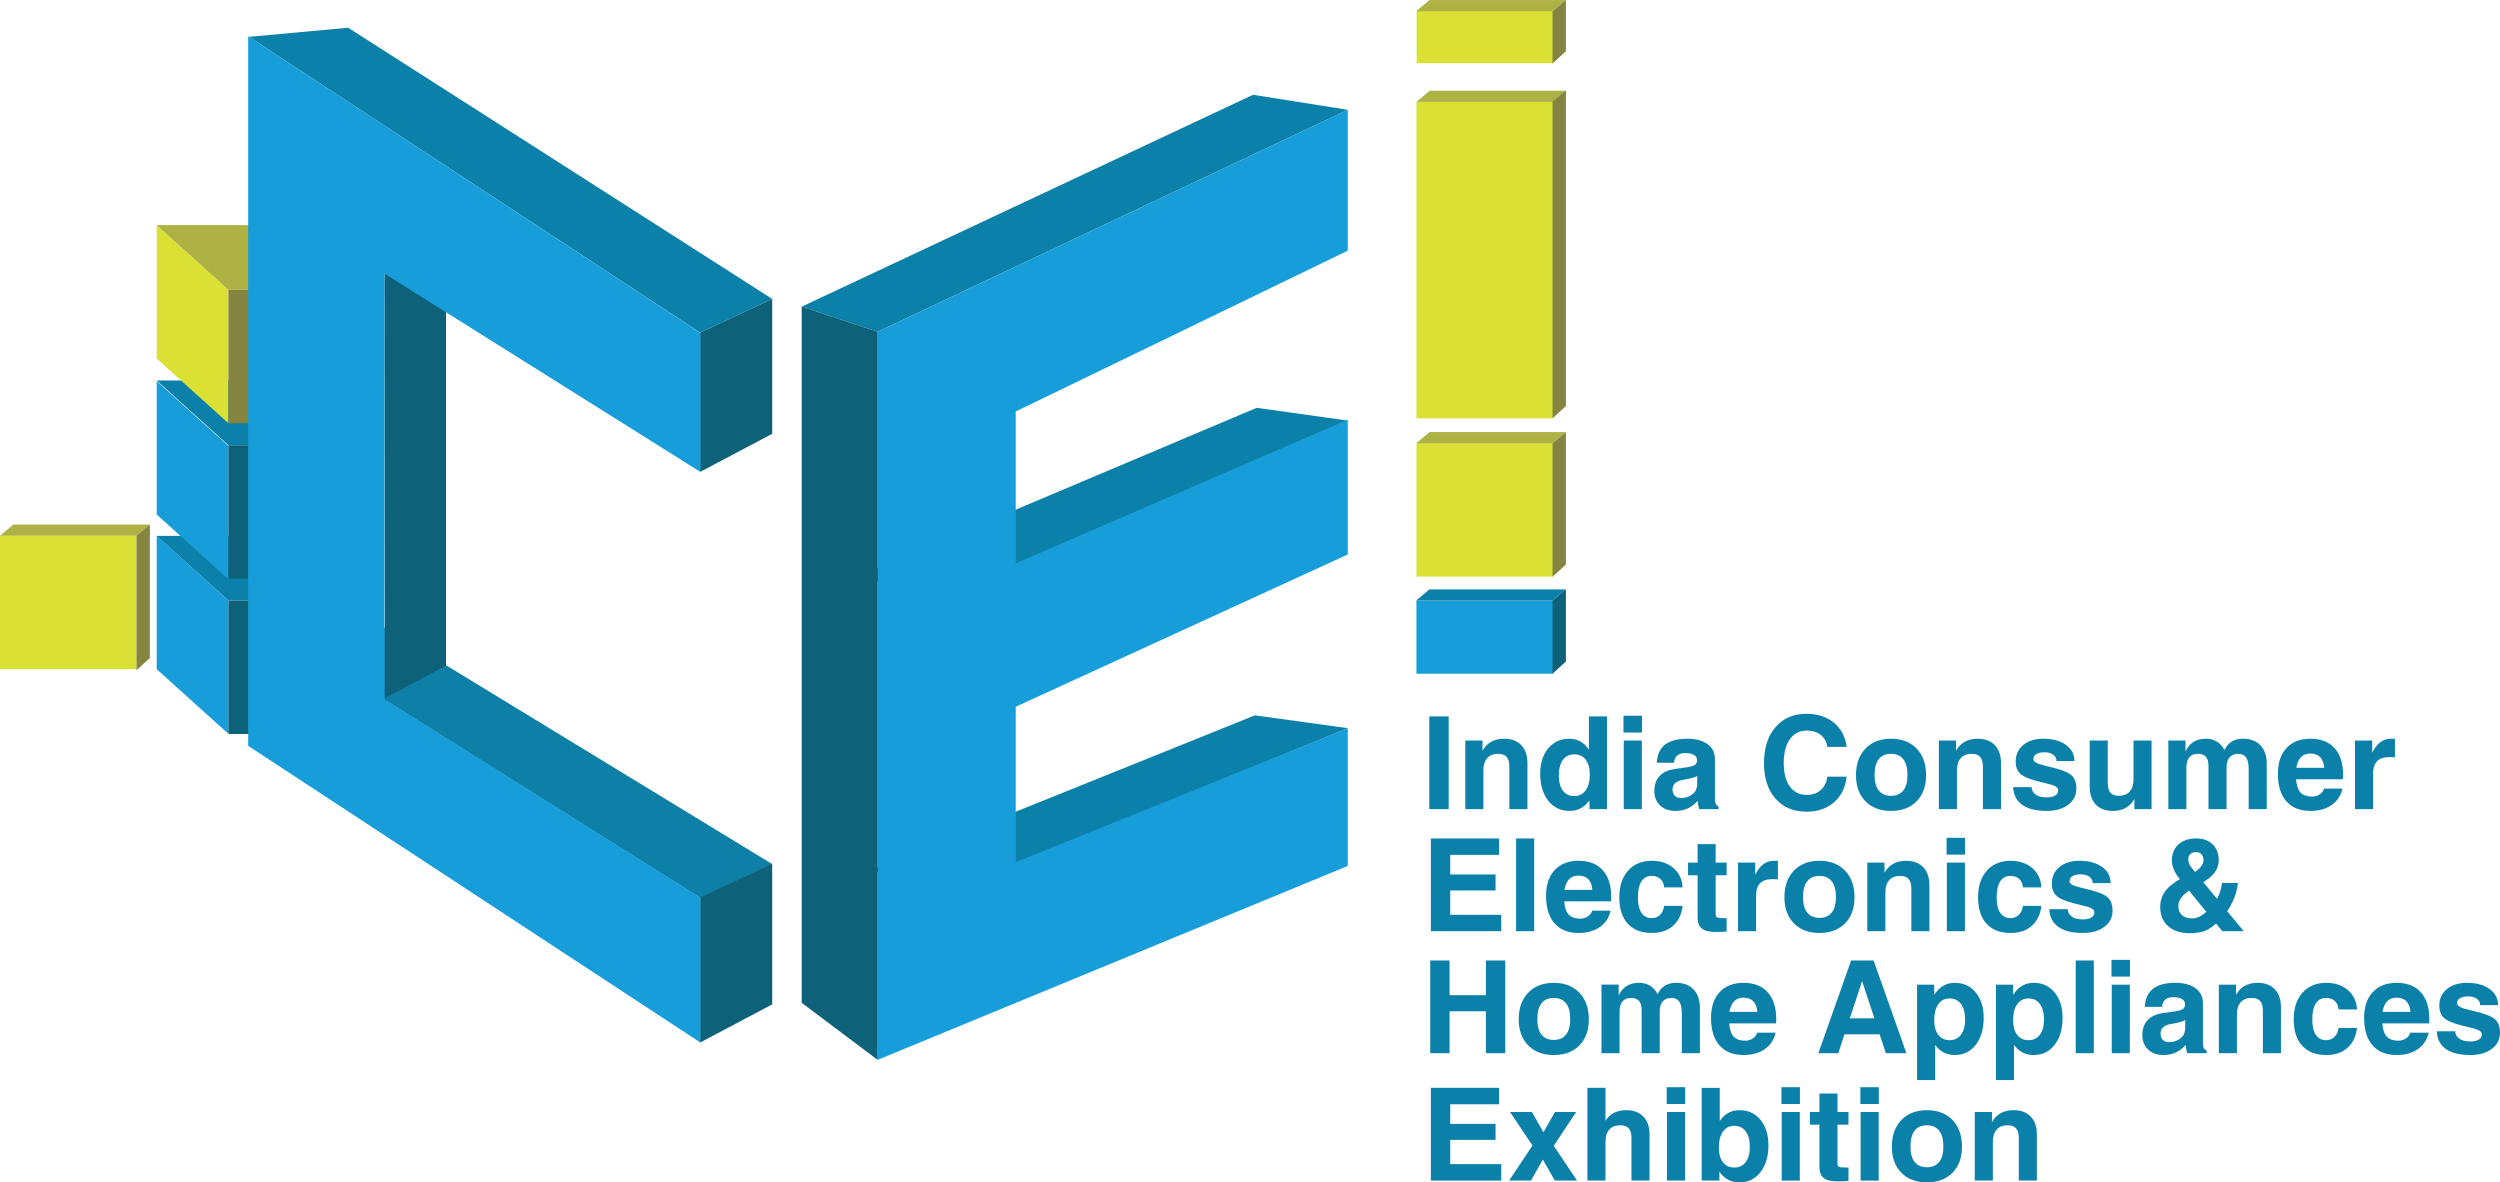 <?xml version="1.0" encoding="UTF-8"?>
<!DOCTYPE svg PUBLIC "-//W3C//DTD SVG 1.1//EN" "http://www.w3.org/Graphics/SVG/1.1/DTD/svg11.dtd">
<!-- Creator: CorelDRAW 2019 (64-Bit) -->
<svg xmlns="http://www.w3.org/2000/svg" xml:space="preserve" width="5.567in" height="2.633in" version="1.1" style="shape-rendering:geometricPrecision; text-rendering:geometricPrecision; image-rendering:optimizeQuality; fill-rule:evenodd; clip-rule:evenodd"
viewBox="0 0 5566.81 2632.72"
 xmlns:xlink="http://www.w3.org/1999/xlink">
 <defs>
  <style type="text/css">
   <![CDATA[
    .fil1 {fill:#DBE134;fill-rule:nonzero}
    .fil4 {fill:#AEB143;fill-rule:nonzero}
    .fil5 {fill:#858541;fill-rule:nonzero}
    .fil2 {fill:#179DD9;fill-rule:nonzero}
    .fil0 {fill:#0B81A9;fill-rule:nonzero}
    .fil3 {fill:#0D6178;fill-rule:nonzero}
    .fil6 {fill:#0E80A8;fill-rule:nonzero}
   ]]>
  </style>
 </defs>
 <g id="Layer_x0020_1">
  <g id="_2375592628784">
   <path class="fil0" d="M3182.68 1801.58l0 -206.49 0 0 21.52 0 21.61 0 0 0 0 206.49 0 0 -21.47 0 -21.67 0zm80.19 0l0 -152.71 0 0 19.08 0 19.22 0 0 0 0 22.67 0 0 0 0c1.58,-2.73 3.31,-5.32 5.17,-7.76 9.97,-12.61 24.35,-18.93 43.29,-18.93 16.1,0 28.76,4.79 37.86,14.33 9.16,9.54 13.71,22.77 13.71,39.69l0 102.72 0 0 -20.04 0 -20.23 0 0 0 0 -95.34c0,-9.44 -2.06,-16.44 -6.13,-20.94 -4.07,-4.56 -10.3,-6.81 -18.74,-6.81 -10.59,0 -18.74,3.16 -24.4,9.54 -5.7,6.33 -8.53,15.53 -8.53,27.46l0 0 0 86.09 0 0 -20.04 0 -20.23 0zm231.84 4.02c-19.46,0 -35.23,-7.57 -47.16,-22.77 -11.93,-15.15 -17.93,-35.13 -17.93,-59.91 0,-23.44 5.94,-42.28 17.88,-56.61 11.89,-14.33 27.56,-21.47 46.97,-21.47 17.31,0 31.3,7.28 41.89,21.91l1.68 2.25 0 0 0 -73.91 0 0 20.09 0 20.18 0 0 0 0 206.49 0 0 -19.51 0 -19.51 0 0 0 0 -19.41 0 0 -0.67 0.96c-11.17,15 -25.79,22.48 -43.91,22.48zm10.83 -125.96c-10.83,0 -19.27,4.12 -25.36,12.41 -6.09,8.29 -9.15,19.8 -9.15,34.51 0,14.43 3.02,25.69 9.06,33.79 6.09,8.1 14.48,12.17 25.31,12.17 10.88,0 19.37,-4.26 25.45,-12.8 6.09,-8.53 9.16,-20.37 9.16,-35.57 0,-13.95 -3.07,-24.88 -9.16,-32.74 -6.09,-7.86 -14.52,-11.79 -25.31,-11.79zm110.1 121.94l0 -152.71 0 0 20.09 0 20.18 0 0 0 0 152.71 0 0 -20.04 0 -20.23 0zm-0.57 -207.93l41.13 0 0 37.39 -41.13 0 0 -37.39zm115.7 211.95c-14.14,0 -25.5,-4.02 -34.13,-12.13 -8.58,-8.1 -12.89,-18.79 -12.89,-31.97 0,-13.95 3.88,-25.12 11.65,-33.51 7.76,-8.39 19.12,-13.61 33.98,-15.77l26.55 -3.69c6.91,-0.91 12.66,-2.49 17.26,-4.74 1.96,-0.96 3.5,-2.63 4.56,-5.08 1.1,-2.44 1.48,-4.94 1.2,-7.43 -0.57,-4.36 -2.78,-7.72 -6.61,-10.16 -4.56,-2.92 -11.17,-4.36 -19.75,-4.36 -7.67,0 -13.66,1.87 -17.97,5.66 -4.27,3.74 -6.57,9.06 -6.85,15.91l0 0 -38.54 0 0 0c0.86,-17.88 6.9,-31.25 18.21,-40.17 11.31,-8.87 27.9,-13.32 49.76,-13.32 18.98,0 33.98,4.03 44.96,12.03 10.98,8 16.49,18.93 16.49,32.78l0 85.37c0,6.85 0.57,11.65 1.68,14.43 1.1,2.74 3.31,4.94 6.66,6.52l0 0.14 0 5.47 -21.71 0 -21.71 0 0 -0.29c-1.77,-6.09 -2.92,-12.07 -3.45,-17.87l-0.15 -0.29c-12.65,15 -29.05,22.48 -49.18,22.48zm48.46 -60.39l0 -17.54 0 0c-4.7,2.64 -10.88,4.74 -18.55,6.33l-14.91 2.78c-7,1.34 -12.32,3.74 -16.01,7.24 -3.64,3.55 -5.46,7.96 -5.46,13.28 0,6.14 1.63,10.88 4.94,14.38 3.26,3.45 7.86,5.18 13.76,5.18 12.89,0 23.2,-4.56 30.92,-13.61 1.48,-1.78 2.73,-4.41 3.79,-7.91 1,-3.45 1.53,-6.81 1.53,-10.11zm332.75 -15.81l0 0c-2.64,23.87 -11.94,42.85 -27.99,56.89 -16.06,14.04 -36.48,21.04 -61.31,21.04 -29,0 -52.05,-9.68 -69.12,-29.09 -17.11,-19.41 -25.65,-45.68 -25.65,-78.8 0,-33.74 8.53,-60.53 25.65,-80.33 17.06,-19.84 40.12,-29.77 69.12,-29.77 24.54,0 44.81,6.62 60.92,19.85 16.11,13.23 25.55,31.16 28.38,53.78l0 0 -43.14 0 0 0c-1.39,-11.12 -6.18,-19.89 -14.38,-26.46 -8.2,-6.52 -18.65,-9.78 -31.26,-9.78 -16.01,0 -28.56,6.42 -37.67,19.22 -9.06,12.8 -13.61,30.53 -13.61,53.25 0,22.1 4.51,39.45 13.57,51.96 9.01,12.51 21.62,18.79 37.72,18.79 12.61,0 23.06,-3.64 31.26,-10.93 8.19,-7.33 12.99,-17.16 14.38,-29.62l0 0 43.14 0zm98.78 76.21c-23.87,0 -42.85,-7.14 -56.89,-21.47 -14.09,-14.33 -21.14,-33.7 -21.14,-58.05 0,-24.87 7.05,-44.62 21.14,-59.29 14.04,-14.62 33.02,-21.95 56.89,-21.95 24.02,0 43.04,7.33 57.09,21.95 14.05,14.67 21.04,34.42 21.04,59.29 0,24.35 -7,43.72 -21.04,58.05 -14.04,14.33 -33.07,21.47 -57.09,21.47zm0 -33.65c11.94,0 21.04,-3.93 27.32,-11.84 6.28,-7.86 9.39,-19.36 9.39,-34.46 0,-15.44 -3.11,-27.18 -9.39,-35.18 -6.28,-8 -15.39,-11.98 -27.32,-11.98 -11.98,0 -21.09,3.98 -27.27,11.98 -6.23,8 -9.35,19.74 -9.35,35.18 0,15.1 3.11,26.6 9.35,34.46 6.18,7.91 15.29,11.84 27.27,11.84zm106.55 29.62l0 -152.71 0 0 19.08 0 19.22 0 0 0 0 22.67 0 0 0 0c1.58,-2.73 3.31,-5.32 5.17,-7.76 9.97,-12.61 24.35,-18.93 43.29,-18.93 16.1,0 28.76,4.79 37.86,14.33 9.16,9.54 13.71,22.77 13.71,39.69l0 102.72 0 0 -20.04 0 -20.22 0 0 0 0 -95.34c0,-9.44 -2.06,-16.44 -6.14,-20.94 -4.07,-4.56 -10.3,-6.81 -18.74,-6.81 -10.59,0 -18.74,3.16 -24.4,9.54 -5.7,6.33 -8.53,15.53 -8.53,27.46l0 0 0 86.09 0 0 -20.04 0 -20.23 0zm261.99 -106.98l0 0c0,-5.9 -2.44,-10.65 -7.28,-14.19 -4.89,-3.59 -11.36,-5.37 -19.41,-5.37 -7.76,0 -13.85,1.34 -18.21,4.03 -4.36,2.69 -6.52,6.42 -6.52,11.21 0,3.36 2.49,6.28 7.43,8.73 4.89,2.35 13.56,4.93 26.03,7.76 24.78,5.51 41.31,11.55 49.66,18.12 8.39,6.52 12.56,16.82 12.56,30.87 0,15 -6.09,27.04 -18.22,36.14 -12.13,9.16 -28.13,13.71 -47.98,13.71 -23.54,0 -41.65,-4.5 -54.36,-13.52 -12.7,-9.01 -19.46,-22.15 -20.32,-39.4l0 0 41.13 0 0 0c0.29,7.09 3.41,12.65 9.35,16.68 5.94,4.03 14.04,6.04 24.25,6.04 8.06,0 14.38,-1.39 18.94,-4.17 4.5,-2.78 6.81,-6.66 6.81,-11.6 0,-3.5 -2.2,-6.47 -6.62,-8.91 -4.41,-2.35 -12.13,-4.74 -23.2,-7.19 -25.88,-5.8 -43.19,-11.93 -51.91,-18.36 -8.67,-6.37 -13.04,-16.25 -13.04,-29.67 0,-15.15 5.66,-27.37 16.92,-36.72 11.31,-9.3 26.17,-13.95 44.57,-13.95 20.8,0 37.58,4.55 50.28,13.66 12.75,9.11 19.12,21.14 19.12,36.09l0 0 -39.98 0zm114.18 -45.73l0 95.57c0,9.35 2.01,16.3 6.04,20.76 4.03,4.5 10.21,6.76 18.55,6.76 10.5,0 18.6,-3.17 24.21,-9.54 5.61,-6.38 8.44,-15.53 8.44,-27.52l0 0 0 -86.03 0 0 20.08 0 20.18 0 0 0 0 152.71 0 0 -19.08 0 -19.22 0 0 0 0 -22.91 0 0 0 0c-1.39,2.83 -3.07,5.46 -5.03,7.91 -9.97,12.7 -24.35,19.03 -43.14,19.03 -16.11,0 -28.71,-4.74 -37.72,-14.24 -9.06,-9.54 -13.57,-22.72 -13.57,-39.54l0 -102.96 0 0 20.08 0 20.18 0zm134.83 152.71l0 -152.71 0 0 19.07 0 19.22 0 0 0 0 24.59 0 0 0 0c1.78,-4.32 4.03,-8.15 6.71,-11.51 8.92,-11.41 21.81,-17.11 38.73,-17.11 13.42,0 24.44,4.55 33.07,13.61 3.35,3.45 6.04,7.29 7.96,11.51l0 0 4.94 -8.01c8.34,-11.41 20.46,-17.11 36.43,-17.11 16.58,0 29.57,4.89 38.97,14.72 9.35,9.82 14.04,23.44 14.04,40.84l0 101.18 0 0 -20.04 0 -20.23 0 0 0 0 -89.59c0,-11.41 -1.87,-19.84 -5.66,-25.31 -3.74,-5.46 -9.58,-8.19 -17.44,-8.19 -8.48,0 -14.91,2.59 -19.37,7.76 -4.46,5.22 -6.71,12.65 -6.71,22.39l0 0 0 92.94 0 0 -20.04 0 -20.23 0 0 0 0 -96.15c0,-9.2 -1.96,-15.96 -5.9,-20.37 -3.93,-4.36 -9.92,-6.57 -18.07,-6.57 -8.1,0 -14.33,2.59 -18.69,7.76 -4.36,5.22 -6.52,12.65 -6.52,22.39l0 0 0 92.94 0 0 -20.04 0 -20.22 0zm316.45 4.02c-23.2,0 -41.08,-7.14 -53.64,-21.47 -12.61,-14.33 -18.89,-34.75 -18.89,-61.21 0,-24.44 6.43,-43.57 19.22,-57.38 12.8,-13.8 30.58,-20.7 53.35,-20.7 23.3,0 41.22,7.05 53.78,21.09 12.61,14.09 18.89,34.13 18.89,60.11 0.19,2.97 -0.05,6.04 -0.72,9.11l0 0 -103.96 0 0 0c0.91,12.13 3.59,21.24 7.96,27.23 5.61,7.52 14.96,11.31 27.99,11.31 6.09,0 11.7,-1.72 16.87,-5.22 5.18,-3.5 8.29,-7.72 9.3,-12.61l0 0 41.13 0 0 0c-3.45,15.53 -11.46,27.75 -24.06,36.52 -12.56,8.82 -28.33,13.23 -47.21,13.23zm30.72 -96.05l0 0c-0.91,-9.15 -3.36,-16.3 -7.29,-21.42 -5.13,-6.81 -13.13,-10.21 -23.96,-10.21 -10.4,0 -18.31,3.98 -23.73,11.89 -3.35,5.04 -5.8,11.65 -7.28,19.75l0 0 62.26 0zm68.5 92.03l0 -152.71 0 0 19.08 0 19.22 0 0 0 0 27.37 0 0 0 0c1.39,-2.97 2.97,-5.89 4.79,-8.67 9.44,-15.15 21.67,-22.72 36.67,-22.72l9.11 0.15 0 41.27c-3.55,-0.38 -7.57,-0.57 -12.08,-0.57 -12.27,0 -21.42,3.02 -27.46,9.11 -6.04,6.04 -9.06,15.24 -9.06,27.52l0 0 0 79.28 0 0 -20.04 0 -20.23 0z"/>
   <path class="fil0" d="M3186.13 2073.36l0 0 0 -206.49 0 0 151.85 0 0 0 0 18.17 0 18.36 0 0 -108.71 0 0 0 0 43.71 0 0 100.94 0 0 17.74 0 17.93 0 0 -100.94 0 0 0 0 54.07 0 0 113.6 0 0 0 0 18.17 0 18.36 0 0 -156.73 0zm189.81 0l0 -206.49 0 0 20.09 0 20.18 0 0 0 0 206.49 0 0 -20.04 0 -20.23 0zm139.2 4.03c-23.2,0 -41.07,-7.14 -53.64,-21.47 -12.6,-14.33 -18.88,-34.75 -18.88,-61.21 0,-24.44 6.42,-43.57 19.22,-57.37 12.8,-13.8 30.58,-20.7 53.35,-20.7 23.29,0 41.22,7.04 53.78,21.09 12.61,14.09 18.88,34.13 18.88,60.11 0.19,2.97 -0.05,6.04 -0.72,9.11l0 0 -103.97 0 0 0c0.91,12.13 3.59,21.24 7.96,27.22 5.61,7.53 14.96,11.31 27.99,11.31 6.09,0 11.7,-1.72 16.87,-5.23 5.18,-3.5 8.29,-7.71 9.3,-12.6l0 0 41.13 0 0 0c-3.45,15.53 -11.46,27.75 -24.06,36.52 -12.56,8.82 -28.33,13.23 -47.22,13.23zm30.72 -96.05l0 0c-0.91,-9.16 -3.35,-16.3 -7.29,-21.43 -5.13,-6.8 -13.13,-10.21 -23.96,-10.21 -10.4,0 -18.31,3.98 -23.73,11.89 -3.35,5.04 -5.8,11.65 -7.28,19.75l0 0 62.26 0zm200.79 35.66l0 0c-2.06,18.98 -9.16,33.79 -21.24,44.43 -12.07,10.64 -27.8,15.96 -47.21,15.96 -23.1,0 -40.98,-6.9 -53.59,-20.66 -12.61,-13.75 -18.89,-33.36 -18.89,-58.81 0,-24.88 6.52,-44.67 19.6,-59.34 13.04,-14.62 30.68,-21.95 52.87,-21.95 19.7,0 35.81,5.46 48.36,16.34 12.56,10.88 19.22,25.17 20.09,42.9l0 0 -41.13 0 0 0c-0.39,-7.62 -3.07,-13.81 -8.05,-18.5 -5.04,-4.75 -11.46,-7.09 -19.32,-7.09 -10.11,0 -17.78,4.02 -23.1,12.13 -5.27,8.1 -7.91,19.94 -7.91,35.47 0,15.15 2.64,26.7 7.91,34.61 5.32,7.91 12.99,11.84 23.1,11.84 7.28,0 13.47,-2.49 18.55,-7.52 5.03,-5.03 7.95,-11.6 8.82,-19.8l0 0 41.13 0zm98.12 57.23c-6.71,0.58 -15,0.87 -24.78,0.87 -14.19,0 -24.4,-2.54 -30.63,-7.67 -6.18,-5.08 -9.3,-13.46 -9.3,-25.07l0 -93.51 0 0 -21.28 0 0 -28.18 21.28 0 0 0 0 -41.13 40.26 0 0 41.13 0 0 24.45 0 0 28.18 -24.45 0 0 0 0 86.76c0,3.59 1.06,5.9 3.17,7.05 2.06,1.11 6.43,1.68 13.04,1.68l8.24 0 0 29.91zm25.31 -0.86l0 -152.71 0 0 19.07 0 19.22 0 0 0 0 27.37 0 0 0 0c1.39,-2.97 2.97,-5.89 4.79,-8.67 9.44,-15.15 21.67,-22.72 36.67,-22.72l9.11 0.15 0 41.27c-3.55,-0.38 -7.57,-0.58 -12.08,-0.58 -12.27,0 -21.42,3.02 -27.46,9.11 -6.04,6.04 -9.06,15.24 -9.06,27.51l0 0 0 79.28 0 0 -20.04 0 -20.22 0zm181.32 4.03c-23.87,0 -42.85,-7.14 -56.89,-21.47 -14.09,-14.33 -21.14,-33.7 -21.14,-58.05 0,-24.87 7.04,-44.62 21.14,-59.29 14.04,-14.62 33.02,-21.95 56.89,-21.95 24.01,0 43.04,7.33 57.09,21.95 14.05,14.67 21.04,34.42 21.04,59.29 0,24.35 -7,43.72 -21.04,58.05 -14.04,14.33 -33.07,21.47 -57.09,21.47zm0 -33.65c11.94,0 21.04,-3.93 27.32,-11.84 6.28,-7.86 9.39,-19.36 9.39,-34.46 0,-15.43 -3.11,-27.17 -9.39,-35.18 -6.28,-8 -15.39,-11.98 -27.32,-11.98 -11.98,0 -21.09,3.98 -27.27,11.98 -6.23,8.01 -9.35,19.75 -9.35,35.18 0,15.1 3.11,26.61 9.35,34.46 6.18,7.91 15.29,11.84 27.27,11.84zm106.55 29.62l0 -152.71 0 0 19.07 0 19.22 0 0 0 0 22.67 0 0 0 0c1.58,-2.73 3.3,-5.32 5.17,-7.76 9.97,-12.61 24.35,-18.93 43.28,-18.93 16.11,0 28.76,4.79 37.87,14.33 9.15,9.54 13.71,22.77 13.71,39.69l0 102.72 0 0 -20.04 0 -20.23 0 0 0 0 -95.33c0,-9.44 -2.06,-16.44 -6.13,-20.95 -4.07,-4.55 -10.3,-6.8 -18.74,-6.8 -10.59,0 -18.74,3.16 -24.39,9.54 -5.7,6.33 -8.53,15.53 -8.53,27.47l0 0 0 86.08 0 0 -20.04 0 -20.22 0zm177.1 0l0 -152.71 0 0 20.09 0 20.18 0 0 0 0 152.71 0 0 -20.04 0 -20.23 0zm-0.57 -207.93l41.13 0 0 37.39 -41.13 0 0 -37.39zm211.05 151.56l0 0c-2.06,18.98 -9.16,33.79 -21.24,44.43 -12.08,10.64 -27.8,15.96 -47.21,15.96 -23.1,0 -40.98,-6.9 -53.59,-20.66 -12.61,-13.75 -18.88,-33.36 -18.88,-58.81 0,-24.88 6.52,-44.67 19.6,-59.34 13.04,-14.62 30.68,-21.95 52.87,-21.95 19.7,0 35.81,5.46 48.36,16.34 12.56,10.88 19.22,25.17 20.09,42.9l0 0 -41.13 0 0 0c-0.39,-7.62 -3.07,-13.81 -8.06,-18.5 -5.04,-4.75 -11.46,-7.09 -19.31,-7.09 -10.11,0 -17.78,4.02 -23.11,12.13 -5.27,8.1 -7.91,19.94 -7.91,35.47 0,15.15 2.63,26.7 7.91,34.61 5.32,7.91 12.99,11.84 23.11,11.84 7.28,0 13.47,-2.49 18.55,-7.52 5.03,-5.03 7.96,-11.6 8.82,-19.8l0 0 41.13 0zm114.27 -50.62l0 0c0,-5.89 -2.44,-10.64 -7.28,-14.19 -4.89,-3.59 -11.36,-5.37 -19.41,-5.37 -7.76,0 -13.85,1.34 -18.21,4.03 -4.36,2.69 -6.52,6.42 -6.52,11.21 0,3.36 2.49,6.28 7.43,8.73 4.89,2.35 13.56,4.93 26.03,7.76 24.78,5.51 41.31,11.55 49.66,18.12 8.39,6.52 12.56,16.82 12.56,30.87 0,15 -6.09,27.04 -18.22,36.14 -12.13,9.15 -28.13,13.71 -47.98,13.71 -23.54,0 -41.65,-4.5 -54.36,-13.52 -12.7,-9.01 -19.46,-22.15 -20.32,-39.4l0 0 41.13 0 0 0c0.29,7.09 3.41,12.65 9.35,16.68 5.94,4.03 14.04,6.04 24.25,6.04 8.06,0 14.38,-1.39 18.94,-4.17 4.5,-2.78 6.81,-6.67 6.81,-11.6 0,-3.5 -2.2,-6.47 -6.62,-8.91 -4.41,-2.35 -12.13,-4.74 -23.2,-7.19 -25.88,-5.8 -43.19,-11.94 -51.91,-18.36 -8.67,-6.38 -13.04,-16.25 -13.04,-29.67 0,-15.15 5.66,-27.37 16.92,-36.72 11.31,-9.3 26.17,-13.95 44.57,-13.95 20.8,0 37.58,4.55 50.28,13.66 12.75,9.11 19.12,21.14 19.12,36.09l0 0 -39.98 0zm176.25 -49.66c0,-15.24 4.89,-27.37 14.62,-36.38 9.73,-8.96 22.96,-13.46 39.59,-13.46 15.39,0 27.61,4.41 36.62,13.18 9.06,8.77 13.57,20.61 13.57,35.52 0,11.07 -3.79,21.09 -11.36,30 -5.32,6.38 -12.99,12.61 -23.01,18.74l30.53 37 2.78 -5.51c4.55,-9.92 7.33,-19.85 8.24,-29.72l35.67 0c-1.3,13.8 -5.37,27.94 -12.18,42.33 -3.45,7.43 -7.38,14.28 -11.79,20.56l36.91 44.39 -47.69 0 -14.04 -16.82c-7.77,6.81 -15,11.74 -21.62,14.86 -9.59,4.36 -22,6.57 -37.24,6.57 -20.04,0 -35.95,-5.22 -47.79,-15.67 -11.79,-10.45 -17.68,-24.59 -17.68,-42.42 0,-15.19 4.56,-28.09 13.61,-38.68 6.37,-7.57 16.44,-15.48 30.2,-23.73l-1.1 -1.29c-5.18,-6.18 -9.3,-12.8 -12.32,-19.94 -3.02,-7.09 -4.5,-13.61 -4.5,-19.51zm45.15 128.22c6.47,0 12.8,-1.78 18.98,-5.32 3.83,-2.26 8.1,-5.37 12.8,-9.4l-12.7 -15.24 -25.89 -31.97c-5.13,3.69 -9.49,7.24 -13.04,10.69 -7.14,7.43 -10.74,15.39 -10.74,23.96 0,8.53 2.69,15.24 8.15,20.13 5.42,4.79 12.89,7.14 22.43,7.14zm-8.48 -131.24c0,2.93 0.58,5.94 1.78,9.11 1.15,3.17 2.83,5.99 5.03,8.54l8.24 10.16c3.79,-2.74 7.14,-5.51 10.07,-8.34 5.85,-5.99 8.77,-11.94 8.77,-17.78 0,-5.61 -1.48,-10.02 -4.51,-13.23 -3.02,-3.21 -7.14,-4.8 -12.37,-4.8 -5.37,0 -9.54,1.44 -12.51,4.36 -3.02,2.83 -4.51,6.81 -4.51,11.98z"/>
   <path class="fil0" d="M3184.69 2345.13l0 -206.49 0 0 21.52 0 21.62 0 0 0 0 77.36 0 0 80.81 0 0 0 0 -77.36 0 0 21.52 0 21.62 0 0 0 0 206.49 0 0 -21.47 0 -21.67 0 0 0 0 -93.46 0 0 -80.81 0 0 0 0 93.46 0 0 -21.47 0 -21.67 0zm275.08 4.03c-23.87,0 -42.85,-7.14 -56.89,-21.47 -14.09,-14.33 -21.14,-33.7 -21.14,-58.05 0,-24.87 7.05,-44.62 21.14,-59.29 14.04,-14.62 33.02,-21.95 56.89,-21.95 24.02,0 43.04,7.33 57.09,21.95 14.05,14.67 21.04,34.42 21.04,59.29 0,24.35 -7,43.72 -21.04,58.05 -14.04,14.33 -33.07,21.47 -57.09,21.47zm0 -33.65c11.94,0 21.04,-3.93 27.32,-11.84 6.28,-7.86 9.39,-19.36 9.39,-34.46 0,-15.44 -3.11,-27.18 -9.39,-35.18 -6.28,-8.01 -15.39,-11.98 -27.32,-11.98 -11.98,0 -21.09,3.98 -27.27,11.98 -6.23,8 -9.35,19.74 -9.35,35.18 0,15.1 3.11,26.6 9.35,34.46 6.18,7.91 15.29,11.84 27.27,11.84zm106.27 29.62l0 -152.71 0 0 19.08 0 19.22 0 0 0 0 24.59 0 0 0 0c1.77,-4.32 4.02,-8.15 6.71,-11.51 8.92,-11.41 21.81,-17.11 38.73,-17.11 13.42,0 24.45,4.55 33.07,13.61 3.35,3.45 6.04,7.29 7.96,11.51l0 0 4.94 -8.01c8.34,-11.41 20.47,-17.11 36.43,-17.11 16.58,0 29.57,4.89 38.97,14.72 9.35,9.82 14.04,23.44 14.04,40.84l0 101.18 0 0 -20.04 0 -20.23 0 0 0 0 -89.58c0,-11.41 -1.87,-19.84 -5.65,-25.31 -3.74,-5.46 -9.59,-8.19 -17.45,-8.19 -8.48,0 -14.91,2.59 -19.36,7.76 -4.46,5.22 -6.71,12.65 -6.71,22.39l0 0 0 92.94 0 0 -20.04 0 -20.23 0 0 0 0 -96.15c0,-9.2 -1.96,-15.96 -5.89,-20.37 -3.93,-4.36 -9.92,-6.57 -18.07,-6.57 -8.1,0 -14.33,2.59 -18.69,7.76 -4.36,5.22 -6.52,12.65 -6.52,22.39l0 0 0 92.94 0 0 -20.04 0 -20.23 0zm316.45 4.03c-23.2,0 -41.07,-7.14 -53.64,-21.47 -12.61,-14.33 -18.88,-34.75 -18.88,-61.21 0,-24.44 6.42,-43.57 19.22,-57.37 12.8,-13.8 30.58,-20.7 53.35,-20.7 23.29,0 41.22,7.04 53.78,21.09 12.61,14.09 18.88,34.13 18.88,60.11 0.19,2.97 -0.05,6.04 -0.72,9.11l0 0 -103.97 0 0 0c0.91,12.13 3.59,21.24 7.96,27.22 5.61,7.53 14.96,11.31 27.99,11.31 6.09,0 11.7,-1.72 16.87,-5.22 5.18,-3.5 8.29,-7.72 9.3,-12.61l0 0 41.13 0 0 0c-3.45,15.53 -11.46,27.75 -24.06,36.52 -12.56,8.82 -28.33,13.23 -47.21,13.23zm30.72 -96.05l0 0c-0.91,-9.15 -3.35,-16.3 -7.29,-21.42 -5.13,-6.81 -13.13,-10.21 -23.96,-10.21 -10.4,0 -18.31,3.98 -23.73,11.89 -3.35,5.03 -5.8,11.65 -7.28,19.75l0 0 62.26 0zm135.74 92.03l73 -206.49 25.02 0 25.02 0 73.05 206.49 0 0 -22.87 0 -22.86 0 0 0 -13.95 -41.98 0 0 -78.37 0 0 0 -13.52 41.98 0 0 -22.19 0 -22.34 0zm97.45 -160.57l-27.42 82.92 0 0 54.79 0 0 0 -27.37 -82.92 0 0zm122.32 7.86l0 0 19.07 0 19.22 0 0 0 0 22.62 0 0 2.69 -3.79c10.88,-15.24 25.22,-22.86 43,-22.86 19.41,0 34.99,7.14 46.78,21.47 11.74,14.33 17.64,33.17 17.64,56.61 0,24.78 -5.89,44.77 -17.64,59.92 -11.79,15.2 -27.37,22.77 -46.78,22.77 -17.69,0 -31.97,-7.09 -42.85,-21.33l-0.86 -1.15 0 0 0 78.27 0 0 -20.04 0 -20.23 0 0 0 0 -212.53zm72.47 123.66c10.79,0 19.27,-4.07 25.36,-12.17 6.09,-8.1 9.15,-19.36 9.15,-33.79 0,-14.72 -3.02,-26.22 -9.11,-34.51 -6.04,-8.29 -14.48,-12.41 -25.26,-12.41 -10.78,0 -19.22,4.27 -25.26,12.8 -6.09,8.53 -9.11,20.37 -9.11,35.56l0 0 0 0 0 0c0,13.95 3.02,24.88 9.11,32.74 6.04,7.86 14.43,11.79 25.11,11.79zm103.2 -123.66l0 0 19.07 0 19.22 0 0 0 0 22.62 0 0 2.69 -3.79c10.88,-15.24 25.21,-22.86 43,-22.86 19.41,0 34.99,7.14 46.78,21.47 11.74,14.33 17.64,33.17 17.64,56.61 0,24.78 -5.9,44.77 -17.64,59.92 -11.79,15.2 -27.37,22.77 -46.78,22.77 -17.69,0 -31.97,-7.09 -42.85,-21.33l-0.87 -1.15 0 0 0 78.27 0 0 -20.03 0 -20.23 0 0 0 0 -212.53zm72.47 123.66c10.78,0 19.27,-4.07 25.36,-12.17 6.09,-8.1 9.15,-19.36 9.15,-33.79 0,-14.72 -3.02,-26.22 -9.11,-34.51 -6.04,-8.29 -14.47,-12.41 -25.26,-12.41 -10.78,0 -19.22,4.27 -25.26,12.8 -6.09,8.53 -9.11,20.37 -9.11,35.56l0 0 0 0 0 0c0,13.95 3.02,24.88 9.11,32.74 6.04,7.86 14.43,11.79 25.12,11.79zm105.21 29.05l0 -206.49 0 0 20.09 0 20.18 0 0 0 0 206.49 0 0 -20.04 0 -20.23 0zm80.19 0l0 -152.71 0 0 20.09 0 20.18 0 0 0 0 152.71 0 0 -20.04 0 -20.23 0zm-0.57 -207.93l41.13 0 0 37.39 -41.13 0 0 -37.39zm115.71 211.95c-14.14,0 -25.5,-4.03 -34.13,-12.13 -8.58,-8.1 -12.89,-18.79 -12.89,-31.97 0,-13.95 3.88,-25.12 11.65,-33.51 7.77,-8.39 19.13,-13.61 33.98,-15.77l26.55 -3.69c6.91,-0.91 12.65,-2.49 17.26,-4.74 1.96,-0.96 3.5,-2.64 4.55,-5.08 1.11,-2.44 1.49,-4.94 1.2,-7.43 -0.57,-4.36 -2.78,-7.72 -6.61,-10.16 -4.56,-2.93 -11.17,-4.36 -19.75,-4.36 -7.67,0 -13.66,1.87 -17.97,5.66 -4.27,3.74 -6.57,9.06 -6.86,15.91l0 0 -38.54 0 0 0c0.86,-17.88 6.9,-31.25 18.21,-40.17 11.31,-8.87 27.9,-13.32 49.76,-13.32 18.98,0 33.98,4.03 44.96,12.03 10.98,8 16.49,18.93 16.49,32.78l0 85.37c0,6.85 0.57,11.65 1.68,14.43 1.1,2.73 3.31,4.94 6.66,6.52l0 0.14 0 5.46 -21.71 0 -21.71 0 0 -0.29c-1.78,-6.09 -2.93,-12.08 -3.45,-17.88l-0.14 -0.29c-12.66,15 -29.05,22.48 -49.18,22.48zm48.46 -60.39l0 -17.54 0 0c-4.7,2.64 -10.88,4.74 -18.55,6.33l-14.91 2.78c-7,1.34 -12.32,3.74 -16.01,7.24 -3.64,3.54 -5.46,7.96 -5.46,13.28 0,6.13 1.63,10.88 4.94,14.38 3.26,3.45 7.86,5.18 13.76,5.18 12.89,0 23.2,-4.56 30.92,-13.61 1.48,-1.78 2.73,-4.41 3.79,-7.91 1,-3.45 1.53,-6.81 1.53,-10.11zm74.82 56.37l0 -152.71 0 0 19.08 0 19.22 0 0 0 0 22.67 0 0 0 0c1.58,-2.73 3.31,-5.32 5.17,-7.76 9.97,-12.61 24.35,-18.93 43.29,-18.93 16.1,0 28.76,4.79 37.87,14.33 9.15,9.54 13.71,22.77 13.71,39.69l0 102.72 0 0 -20.04 0 -20.23 0 0 0 0 -95.33c0,-9.44 -2.06,-16.44 -6.14,-20.95 -4.07,-4.55 -10.3,-6.8 -18.74,-6.8 -10.59,0 -18.74,3.16 -24.4,9.54 -5.7,6.33 -8.53,15.53 -8.53,27.46l0 0 0 86.08 0 0 -20.04 0 -20.23 0zm307.68 -56.37l0 0c-2.06,18.98 -9.16,33.79 -21.24,44.43 -12.08,10.64 -27.8,15.96 -47.21,15.96 -23.1,0 -40.98,-6.9 -53.59,-20.66 -12.61,-13.76 -18.88,-33.36 -18.88,-58.81 0,-24.88 6.52,-44.67 19.6,-59.34 13.04,-14.62 30.68,-21.95 52.87,-21.95 19.7,0 35.8,5.46 48.36,16.34 12.56,10.88 19.22,25.17 20.09,42.9l0 0 -41.13 0 0 0c-0.39,-7.62 -3.07,-13.81 -8.06,-18.5 -5.04,-4.75 -11.46,-7.09 -19.32,-7.09 -10.11,0 -17.78,4.02 -23.1,12.13 -5.27,8.1 -7.91,19.94 -7.91,35.47 0,15.15 2.63,26.7 7.91,34.61 5.32,7.91 12.99,11.84 23.1,11.84 7.29,0 13.47,-2.49 18.55,-7.52 5.03,-5.03 7.96,-11.6 8.82,-19.8l0 0 41.13 0zm88.38 60.39c-23.2,0 -41.08,-7.14 -53.64,-21.47 -12.61,-14.33 -18.88,-34.75 -18.88,-61.21 0,-24.44 6.42,-43.57 19.22,-57.37 12.8,-13.8 30.58,-20.7 53.35,-20.7 23.3,0 41.22,7.04 53.78,21.09 12.6,14.09 18.88,34.13 18.88,60.11 0.19,2.97 -0.05,6.04 -0.72,9.11l0 0 -103.97 0 0 0c0.91,12.13 3.59,21.24 7.96,27.22 5.61,7.53 14.96,11.31 27.99,11.31 6.09,0 11.7,-1.72 16.87,-5.22 5.18,-3.5 8.29,-7.72 9.3,-12.61l0 0 41.13 0 0 0c-3.45,15.53 -11.46,27.75 -24.06,36.52 -12.56,8.82 -28.33,13.23 -47.21,13.23zm30.72 -96.05l0 0c-0.91,-9.15 -3.35,-16.3 -7.29,-21.42 -5.13,-6.81 -13.13,-10.21 -23.96,-10.21 -10.4,0 -18.31,3.98 -23.73,11.89 -3.35,5.03 -5.8,11.65 -7.28,19.75l0 0 62.26 0zm155.11 -14.95l0 0c0,-5.9 -2.44,-10.65 -7.29,-14.19 -4.89,-3.59 -11.36,-5.37 -19.41,-5.37 -7.76,0 -13.85,1.34 -18.21,4.03 -4.36,2.69 -6.52,6.42 -6.52,11.21 0,3.36 2.5,6.28 7.43,8.73 4.89,2.35 13.57,4.93 26.03,7.76 24.78,5.51 41.32,11.55 49.66,18.12 8.39,6.52 12.56,16.82 12.56,30.87 0,15 -6.09,27.04 -18.22,36.14 -12.13,9.15 -28.14,13.71 -47.98,13.71 -23.54,0 -41.65,-4.5 -54.35,-13.52 -12.7,-9.01 -19.46,-22.15 -20.32,-39.4l0 0 41.12 0 0 0c0.29,7.09 3.41,12.65 9.35,16.68 5.94,4.03 14.05,6.04 24.26,6.04 8.05,0 14.38,-1.39 18.93,-4.17 4.5,-2.78 6.81,-6.67 6.81,-11.6 0,-3.5 -2.2,-6.47 -6.61,-8.91 -4.41,-2.35 -12.13,-4.74 -23.2,-7.19 -25.88,-5.8 -43.18,-11.93 -51.91,-18.36 -8.67,-6.38 -13.04,-16.25 -13.04,-29.67 0,-15.15 5.66,-27.37 16.92,-36.72 11.31,-9.3 26.17,-13.95 44.57,-13.95 20.81,0 37.58,4.55 50.28,13.66 12.75,9.11 19.13,21.14 19.13,36.09l0 0 -39.98 0z"/>
   <path class="fil0" d="M3186.13 2628.7l0 0 0 -206.49 0 0 151.85 0 0 0 0 18.17 0 18.36 0 0 -108.71 0 0 0 0 43.72 0 0 100.94 0 0 17.73 0 17.93 0 0 -100.94 0 0 0 0 54.07 0 0 113.6 0 0 0 0 18.17 0 18.36 0 0 -156.73 0zm174.28 0l51.96 -78.03 0 0 -49.94 -74.68 0 0 24.35 0 24.35 0 0 0 25.79 45.1 0 0 0 0 25.59 -45.1 0 0 23.49 0 23.63 0 0 0 -49.8 75.35 0 0 51.81 77.36 0 0 -24.68 0 -24.83 0 0 0 -26.55 -46.74 0 0 0 0 -26.55 46.74 0 0 -24.3 0 -24.3 0zm174.33 0l0 -206.49 0 0 20.08 0 20.18 0 0 0 0 73.19 0 0 0 0 3.21 -4.46c9.97,-12.65 24.35,-18.98 43.28,-18.98 16.11,0 28.76,4.79 37.87,14.33 9.15,9.54 13.71,22.77 13.71,39.69l0 102.72 0 0 -20.04 0 -20.23 0 0 0 0 -95.34c0,-9.44 -2.06,-16.44 -6.13,-20.94 -4.07,-4.56 -10.3,-6.81 -18.74,-6.81 -10.59,0 -18.74,3.17 -24.39,9.54 -5.7,6.33 -8.53,15.53 -8.53,27.46l0 0 0 86.09 0 0 -20.04 0 -20.22 0zm177.1 0l0 -152.71 0 0 20.09 0 20.18 0 0 0 0 152.71 0 0 -20.04 0 -20.23 0zm-0.57 -207.93l41.13 0 0 37.39 -41.13 0 0 -37.39zm77.89 1.44l0 0 20.08 0 20.18 0 0 0 0 73.57 0 0 0.87 -1.1c10.88,-15.15 25.21,-22.72 42.99,-22.72 19.41,0 35.04,7.14 46.83,21.48 11.83,14.33 17.73,33.17 17.73,56.61 0,24.78 -5.9,44.77 -17.73,59.92 -11.8,15.19 -27.42,22.76 -46.83,22.76 -17.68,0 -32.06,-7.14 -42.99,-21.42l-1.73 -2.26 0 0 0 19.65 0 0 -39.4 0 0 0 0 -206.49zm72.61 177.44c10.88,0 19.42,-4.07 25.5,-12.18 6.09,-8.1 9.15,-19.36 9.15,-33.79 0,-14.71 -3.07,-26.22 -9.15,-34.51 -6.09,-8.29 -14.57,-12.41 -25.36,-12.41 -10.78,0 -19.27,4.27 -25.35,12.8 -6.09,8.53 -9.16,20.37 -9.16,35.56l0 0 0 0 0 0c0,13.95 3.07,24.88 9.16,32.74 5.99,7.86 14.43,11.79 25.21,11.79zm105.64 29.05l0 -152.71 0 0 20.08 0 20.18 0 0 0 0 152.71 0 0 -20.04 0 -20.23 0zm-0.57 -207.93l41.13 0 0 37.39 -41.13 0 0 -37.39zm149.21 208.79c-6.71,0.57 -15,0.86 -24.78,0.86 -14.19,0 -24.4,-2.54 -30.63,-7.67 -6.18,-5.08 -9.3,-13.47 -9.3,-25.07l0 -93.51 0 0 -21.28 0 0 -28.18 21.28 0 0 0 0 -41.13 40.26 0 0 41.13 0 0 24.44 0 0 28.18 -24.44 0 0 0 0 86.76c0,3.59 1.06,5.9 3.16,7.05 2.06,1.1 6.43,1.68 13.04,1.68l8.24 0 0 29.91zm27.03 -0.86l0 -152.71 0 0 20.09 0 20.18 0 0 0 0 152.71 0 0 -20.04 0 -20.23 0zm-0.57 -207.93l41.13 0 0 37.39 -41.13 0 0 -37.39zm148.16 211.95c-23.87,0 -42.85,-7.14 -56.89,-21.47 -14.09,-14.33 -21.14,-33.7 -21.14,-58.05 0,-24.87 7.04,-44.62 21.14,-59.29 14.04,-14.62 33.02,-21.95 56.89,-21.95 24.01,0 43.04,7.33 57.09,21.95 14.05,14.67 21.04,34.42 21.04,59.29 0,24.35 -7,43.72 -21.04,58.05 -14.04,14.33 -33.07,21.47 -57.09,21.47zm0 -33.65c11.93,0 21.04,-3.93 27.32,-11.84 6.28,-7.86 9.39,-19.36 9.39,-34.46 0,-15.44 -3.11,-27.18 -9.39,-35.18 -6.28,-8 -15.39,-11.98 -27.32,-11.98 -11.98,0 -21.09,3.98 -27.28,11.98 -6.23,8 -9.34,19.74 -9.34,35.18 0,15.1 3.11,26.6 9.34,34.46 6.18,7.91 15.29,11.84 27.28,11.84zm106.55 29.62l0 -152.71 0 0 19.08 0 19.22 0 0 0 0 22.67 0 0 0 0c1.58,-2.73 3.31,-5.32 5.18,-7.76 9.97,-12.61 24.35,-18.93 43.28,-18.93 16.1,0 28.76,4.79 37.87,14.33 9.15,9.54 13.71,22.77 13.71,39.69l0 102.72 0 0 -20.04 0 -20.23 0 0 0 0 -95.34c0,-9.44 -2.06,-16.44 -6.13,-20.94 -4.07,-4.56 -10.31,-6.81 -18.74,-6.81 -10.59,0 -18.74,3.17 -24.39,9.54 -5.7,6.33 -8.53,15.53 -8.53,27.46l0 0 0 86.09 0 0 -20.04 0 -20.23 0z"/>
   <polygon class="fil1" points="3458.08,140.62 3154.39,140.62 3154.39,24.39 3458.08,24.39 "/>
   <polygon class="fil1" points="3458.08,1283.83 3154,1283.83 3154,986.67 3458.08,986.67 "/>
   <polygon class="fil2" points="3458.08,1500.16 3154,1500.16 3154,1337.31 3458.08,1337.31 "/>
   <polygon class="fil1" points="3458.08,931.55 3154,931.55 3154,226.84 3458.08,226.84 "/>
   <polygon class="fil2" points="508.64,1634.02 348.94,1490.02 348.94,1192.86 508.64,1337.31 "/>
   <polygon class="fil0" points="1954.24,738.65 3001.06,244.41 2790.15,210.97 1785.12,682.71 "/>
   <polygon class="fil0" points="3001.06,1621.32 2794.15,1592.83 1939.16,1937.27 2101.22,1989.91 "/>
   <polygon class="fil0" points="3001.06,936.47 2798.24,908 1906.75,1284.81 2101.22,1325.34 "/>
   <polygon class="fil2" points="2261.73,916.2 2261.73,1254.43 3001.06,934.45 3001.06,1234.58 2261.73,1573.69 2261.73,1919.66 3001.06,1621.31 3001.06,1928.14 1954.25,2359.93 1954.25,738.65 3001.06,244.42 3001.06,558.09 "/>
   <polygon class="fil3" points="1785.12,682.71 1954.25,738.64 1954.25,2359.93 1785.12,2232.85 "/>
   <polygon class="fil0" points="348.94,1193.11 563.06,1193.11 722.74,1337.18 508.64,1337.18 "/>
   <polygon class="fil3" points="508.64,1337.17 722.74,1337.17 722.74,1634.22 508.64,1634.22 "/>
   <polygon class="fil2" points="508.64,1289.81 348.94,1145.61 348.94,848.68 508.64,992.77 "/>
   <polygon class="fil0" points="348.94,847.16 563.06,847.16 722.74,991.26 508.64,991.26 "/>
   <polygon class="fil3" points="508.64,991.27 722.74,991.27 722.74,1288.31 508.64,1288.31 "/>
   <polygon class="fil1" points="508.64,942.4 348.94,798.33 348.94,501.25 508.64,645.37 "/>
   <polygon class="fil4" points="348.94,501.25 563.06,501.25 722.74,645.37 508.64,645.37 "/>
   <polygon class="fil5" points="508.64,645.37 722.74,645.37 722.74,942.4 508.64,942.4 "/>
   <polygon class="fil0" points="554.49,81.95 775.31,61.64 1719.5,665.55 1558.93,740.54 "/>
   <polygon class="fil6" points="554.49,1368.68 775.31,1348.36 1719.5,1924 1558.93,1998.98 "/>
   <polygon class="fil3" points="1558.93,740.54 1719.5,665.56 1719.5,965.81 1558.93,1050.77 "/>
   <polygon class="fil3" points="1558.93,1997.97 1719.5,1922.97 1719.5,2236.38 1558.93,2321.36 "/>
   <polygon class="fil3" points="856.03,610.24 993.17,547.52 993.17,1482.13 857,1554.76 "/>
   <polygon class="fil2" points="856.03,1556.99 1559.61,1998.8 1559.61,2321.36 552.61,1660.71 552.61,80.64 1559.61,741.19 1559.61,1050.77 856.03,609.12 "/>
   <polygon class="fil1" points="303.92,1490.02 0,1490.02 0,1192.87 303.92,1192.87 "/>
   <polygon class="fil4" points="-0,1192.86 29.75,1167.88 333.73,1167.88 303.92,1192.86 "/>
   <polygon class="fil5" points="303.92,1192.86 333.74,1167.88 333.74,1465.03 303.92,1492.39 "/>
   <polygon class="fil4" points="3153.91,226.95 3183.67,201.95 3487.6,201.95 3457.82,226.95 "/>
   <polygon class="fil5" points="3457.04,226.19 3486.84,201.19 3486.84,904.06 3457.04,931.4 "/>
   <polygon class="fil4" points="3153.16,25 3182.9,0 3486.84,0 3457.04,25 "/>
   <polygon class="fil5" points="3457.04,25 3486.84,0 3486.84,113.98 3457.04,141.35 "/>
   <polygon class="fil0" points="3153.16,1337.29 3182.9,1312.29 3486.84,1312.29 3457.04,1337.29 "/>
   <polygon class="fil3" points="3457.04,1337.29 3486.84,1312.29 3486.84,1472.79 3457.04,1500.15 "/>
   <polygon class="fil4" points="3153.16,987.07 3182.9,962.07 3486.84,962.07 3457.04,987.07 "/>
   <polygon class="fil5" points="3457.04,987.07 3486.84,962.07 3486.84,1256.86 3457.04,1284.23 "/>
  </g>
 </g>
</svg>
